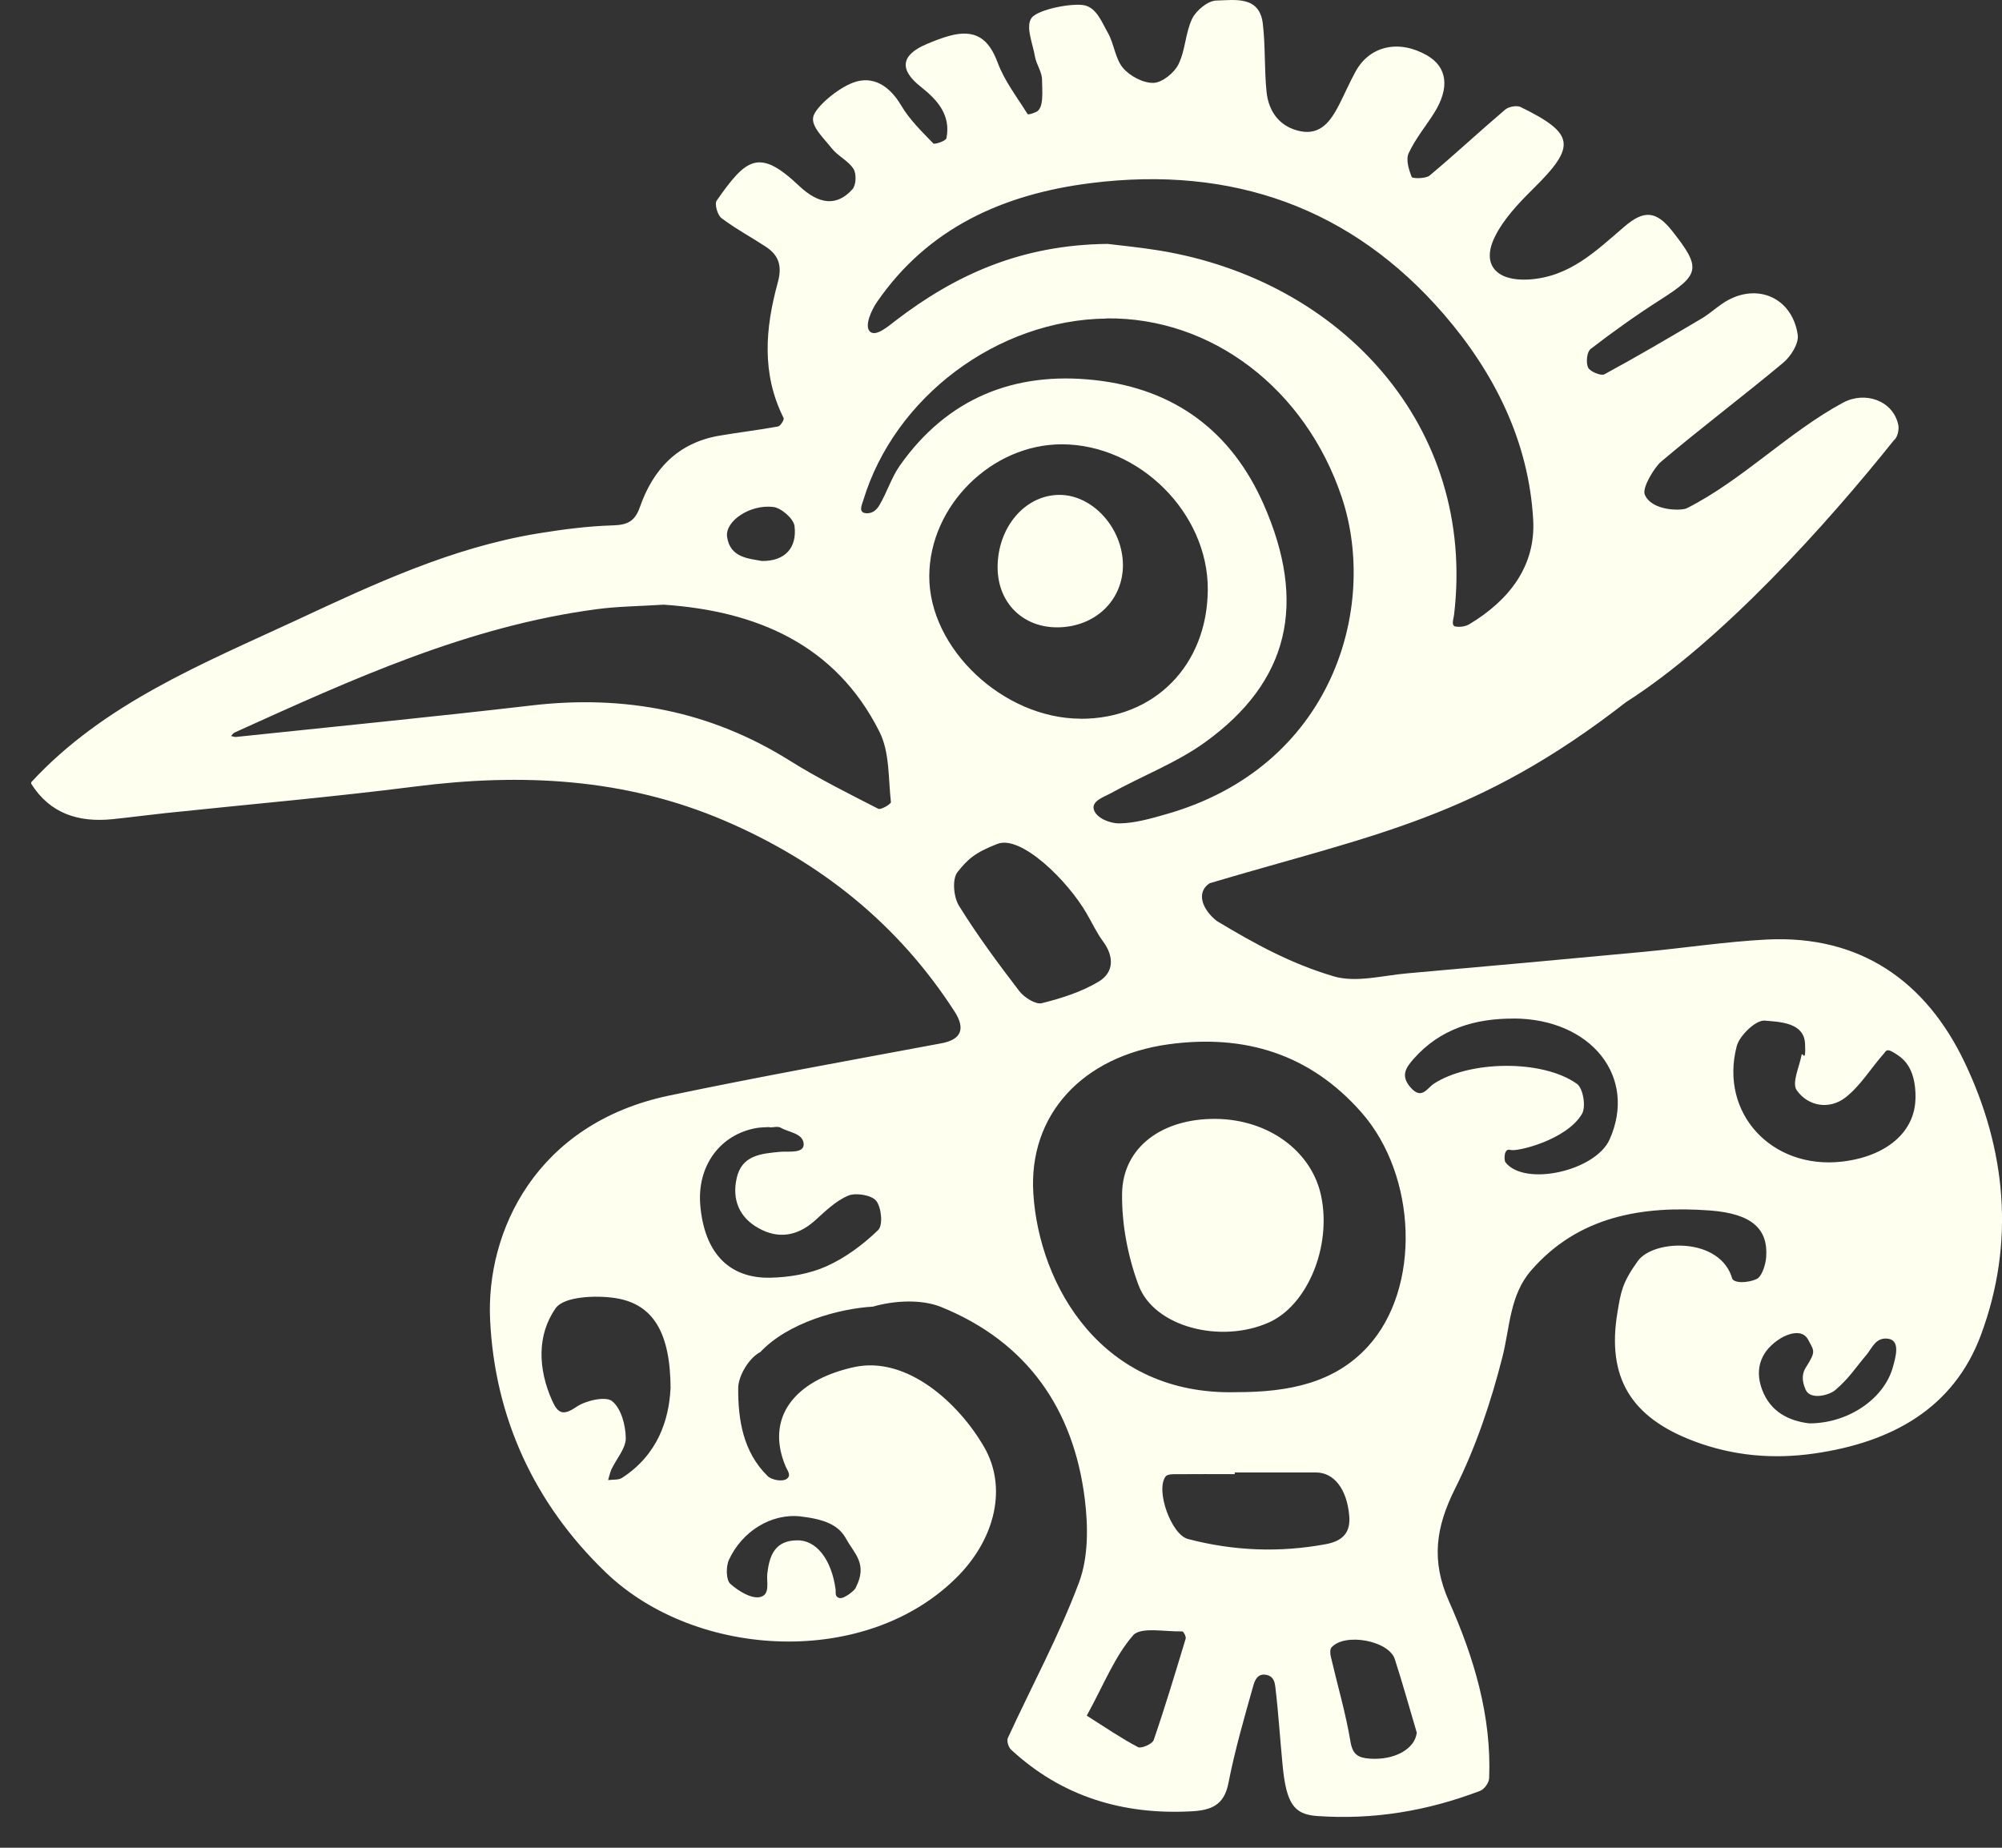 <svg xmlns="http://www.w3.org/2000/svg" width="52" height="48" viewBox="0 0 52 48" fill="none"><rect x="0" y="0" width="52" height="48" fill="#333333" stroke="none"/><path d="M27.486 16.297C28.455 16.281 29.171 15.589 29.167 14.673C29.161 13.713 28.375 12.85 27.512 12.856C26.619 12.861 25.906 13.705 25.912 14.748C25.918 15.666 26.575 16.311 27.488 16.297M29.145 31.012C29.135 31.804 29.294 32.635 29.571 33.382C29.972 34.469 31.698 34.912 32.952 34.357C33.957 33.914 34.591 32.386 34.316 31.072C34.074 29.904 32.946 29.078 31.577 29.066C30.187 29.053 29.159 29.802 29.145 31.012ZM19.8 14.573C20.38 14.577 20.707 14.24 20.637 13.665C20.613 13.473 20.292 13.193 20.081 13.169C19.473 13.099 18.829 13.542 18.885 13.944C18.963 14.497 19.461 14.509 19.802 14.575M20.799 39.393C20.029 39.306 19.278 39.783 18.937 40.512C18.853 40.691 18.855 41.042 18.971 41.146C19.174 41.326 19.537 41.559 19.772 41.479C20.007 41.399 19.906 41.081 19.93 40.877C19.985 40.408 20.127 40.02 20.701 40.014C21.181 40 21.592 40.477 21.704 41.287C21.714 41.365 21.674 41.471 21.797 41.512C21.919 41.553 22.236 41.285 22.23 41.236C22.541 40.63 22.194 40.363 21.987 39.991C21.827 39.7 21.574 39.481 20.803 39.395M46.987 36.975C47.994 36.983 48.951 36.339 49.172 35.492C49.228 35.279 49.373 34.824 49.045 34.777C48.72 34.73 48.628 35.018 48.484 35.19C48.158 35.575 48.048 35.781 47.675 36.106C47.512 36.249 47.025 36.373 46.902 36.106C46.78 35.839 46.822 35.655 46.902 35.528C47.179 35.092 47.119 35.098 46.965 34.802C46.81 34.506 46.419 34.661 46.248 34.767C45.767 35.065 45.556 35.528 45.767 36.094C45.983 36.679 46.465 36.91 46.987 36.975ZM36.801 45.016C36.612 44.377 36.434 43.736 36.229 43.101C36.074 42.618 34.931 42.408 34.585 42.795C34.541 42.844 34.549 42.959 34.567 43.036C34.738 43.771 34.953 44.499 35.077 45.242C35.133 45.583 35.28 45.663 35.577 45.685C36.215 45.73 36.745 45.44 36.799 45.016M28.228 44.569C28.72 44.879 29.127 45.16 29.561 45.387C29.643 45.43 29.932 45.303 29.966 45.203C30.265 44.332 30.53 43.45 30.797 42.567C30.813 42.514 30.738 42.379 30.708 42.379C30.269 42.393 29.629 42.255 29.432 42.481C28.951 43.034 28.674 43.756 28.228 44.567M32.071 38.253V38.294C31.541 38.294 31.009 38.292 30.48 38.296C30.409 38.296 30.309 38.31 30.275 38.355C30.008 38.714 30.423 39.865 30.855 39.979C32.037 40.289 33.227 40.338 34.435 40.114C34.89 40.03 35.083 39.8 35.045 39.375C34.985 38.681 34.648 38.251 34.182 38.251C33.478 38.251 32.775 38.251 32.071 38.251M19.987 29.292C19.987 29.292 19.987 29.282 19.987 29.278C19.876 29.286 19.762 29.284 19.654 29.302C18.7 29.468 18.102 30.292 18.189 31.31C18.293 32.527 18.919 33.212 20.005 33.192C20.496 33.182 21.02 33.094 21.464 32.896C21.959 32.675 22.419 32.331 22.808 31.955C22.939 31.829 22.896 31.374 22.76 31.196C22.645 31.047 22.232 30.976 22.034 31.059C21.704 31.196 21.43 31.472 21.157 31.716C20.707 32.114 20.211 32.192 19.698 31.902C19.198 31.622 19.011 31.159 19.134 30.608C19.266 30.008 19.766 29.968 20.27 29.921C20.476 29.902 20.9 29.976 20.874 29.706C20.848 29.437 20.484 29.416 20.276 29.294C20.203 29.253 20.085 29.288 19.987 29.288M39.317 26.46C38.302 26.456 37.407 26.729 36.718 27.506C36.51 27.743 36.375 27.947 36.638 28.249C36.925 28.58 37.066 28.27 37.242 28.153C38.157 27.553 40.051 27.513 40.956 28.153C41.121 28.268 41.199 28.749 41.091 28.935C40.696 29.613 39.401 29.927 39.229 29.872C39.056 29.817 39.062 30.145 39.104 30.196C39.606 30.833 41.444 30.419 41.809 29.598C42.532 27.976 41.332 26.466 39.315 26.458M17.418 36.071C17.412 34.624 16.971 33.871 15.977 33.72C15.47 33.643 14.651 33.68 14.436 33.98C13.943 34.675 13.973 35.565 14.342 36.386C14.492 36.722 14.627 36.785 14.978 36.543C15.221 36.379 15.735 36.265 15.899 36.398C16.136 36.59 16.25 37.026 16.254 37.359C16.256 37.626 16.014 37.892 15.885 38.163C15.843 38.253 15.825 38.353 15.795 38.449C15.917 38.432 16.064 38.451 16.156 38.392C17.085 37.792 17.376 36.883 17.416 36.071M49.754 28.533C49.766 27.664 49.371 27.456 49.182 27.339C48.993 27.221 48.977 27.321 48.933 27.368C48.594 27.749 48.325 28.207 47.93 28.513C47.512 28.835 46.961 28.739 46.668 28.321C46.535 28.133 46.736 27.717 46.794 27.407C46.814 27.302 46.912 27.662 46.884 27.108C46.856 26.552 46.204 26.547 45.837 26.513C45.61 26.492 45.185 26.896 45.11 27.176C44.655 28.917 46.019 30.384 47.842 30.176C48.999 30.043 49.74 29.404 49.752 28.535M25.91 21.921C25.302 22.154 25.124 22.338 24.871 22.654C24.727 22.835 24.767 23.299 24.907 23.527C25.383 24.296 25.924 25.027 26.476 25.747C26.603 25.911 26.898 26.1 27.06 26.06C27.572 25.933 28.098 25.766 28.543 25.496C28.934 25.258 28.941 24.849 28.651 24.456C28.485 24.233 28.367 23.974 28.226 23.733C27.729 22.87 26.52 21.688 25.912 21.921M28.07 18.672C29.986 18.676 31.361 17.279 31.371 15.316C31.381 13.33 29.597 11.55 27.59 11.542C25.762 11.536 24.146 13.134 24.137 14.962C24.127 16.846 26.057 18.666 28.07 18.67M17.254 15.707C16.607 15.748 16.052 15.752 15.508 15.824C12.151 16.266 9.129 17.656 6.098 19.027C6.058 19.044 6.032 19.087 6 19.119C6.042 19.128 6.086 19.148 6.129 19.144C8.691 18.874 11.256 18.623 13.814 18.325C16.226 18.044 18.456 18.47 20.514 19.76C21.253 20.223 22.038 20.613 22.814 21.011C22.878 21.044 23.147 20.886 23.141 20.837C23.071 20.223 23.111 19.542 22.844 19.011C21.698 16.726 19.628 15.873 17.254 15.709M28.74 8.275C25.912 8.308 23.235 10.306 22.421 13.003C22.393 13.099 22.288 13.305 22.477 13.33C22.666 13.356 22.78 13.228 22.84 13.126C23.039 12.793 23.153 12.405 23.376 12.089C24.602 10.355 26.334 9.64 28.445 9.875C30.526 10.106 31.993 11.222 32.819 13.095C33.957 15.673 33.482 17.705 31.306 19.278C30.564 19.815 29.671 20.152 28.858 20.603C28.682 20.701 28.34 20.807 28.413 21.035C28.485 21.264 28.848 21.391 29.065 21.39C29.466 21.386 29.872 21.27 30.265 21.158C34.625 19.933 35.807 15.766 34.85 12.914C33.905 10.098 31.469 8.238 28.74 8.271M28.768 6.336C29.067 6.373 29.587 6.422 30.102 6.506C34.836 7.275 38.348 11.075 37.768 15.972C37.756 16.072 37.682 16.26 37.812 16.277C37.944 16.295 38.073 16.27 38.169 16.213C39.201 15.591 39.891 14.703 39.823 13.501C39.708 11.471 38.823 9.695 37.505 8.167C35.111 5.396 32.009 4.298 28.345 4.755C26.067 5.039 24.104 5.918 22.778 7.847C22.637 8.051 22.441 8.473 22.599 8.616C22.758 8.757 23.085 8.463 23.274 8.32C24.827 7.132 26.535 6.359 28.768 6.336ZM32.123 36.165C33.492 36.165 34.668 35.92 35.526 34.983C36.921 33.461 36.805 30.539 35.364 28.9C34.028 27.378 32.326 26.857 30.347 27.129C28.12 27.437 26.709 28.959 26.84 31.006C26.992 33.39 28.613 36.263 32.123 36.165ZM0.801 20.331C2.695 18.274 5.252 17.248 7.724 16.099C9.727 15.165 11.735 14.228 13.951 13.861C14.603 13.754 15.263 13.667 15.921 13.648C16.31 13.636 16.493 13.536 16.622 13.169C16.961 12.199 17.597 11.505 18.684 11.318C19.192 11.232 19.704 11.171 20.209 11.079C20.272 11.067 20.374 10.902 20.354 10.859C19.774 9.706 19.878 8.522 20.201 7.343C20.318 6.922 20.239 6.638 19.892 6.41C19.511 6.159 19.104 5.941 18.741 5.667C18.634 5.586 18.554 5.298 18.616 5.21C19.385 4.11 19.714 3.843 20.751 4.824C21.277 5.322 21.738 5.363 22.14 4.918C22.238 4.81 22.25 4.516 22.168 4.386C22.034 4.175 21.759 4.053 21.602 3.851C21.399 3.592 21.058 3.282 21.125 3.029C21.189 2.777 21.747 2.302 22.156 2.147C22.68 1.951 23.111 2.237 23.408 2.741C23.623 3.106 23.942 3.416 24.241 3.726C24.275 3.761 24.568 3.661 24.582 3.592C24.704 2.996 24.353 2.598 23.92 2.257C23.348 1.808 23.396 1.427 24.078 1.141C24.271 1.061 24.466 0.982 24.666 0.929C25.334 0.751 25.682 1 25.916 1.633C26.089 2.098 26.408 2.512 26.675 2.939C26.693 2.969 26.691 3 26.908 2.91C27.125 2.82 27.066 2.353 27.066 2.071C27.066 1.871 26.918 1.674 26.882 1.469C26.823 1.123 26.633 0.692 26.793 0.467C26.954 0.243 27.875 0.065 28.182 0.141C28.489 0.219 28.619 0.578 28.774 0.849C28.939 1.137 28.963 1.518 29.167 1.763C29.344 1.974 29.693 2.161 29.96 2.153C30.187 2.147 30.498 1.894 30.608 1.673C30.791 1.308 30.787 0.855 30.965 0.486C31.07 0.27 31.375 0.018 31.593 0.014C32.069 0.004 32.717 -0.12 32.801 0.62C32.87 1.206 32.837 1.802 32.898 2.39C32.952 2.908 33.247 3.304 33.783 3.41C34.31 3.514 34.571 3.129 34.778 2.729C34.928 2.437 35.057 2.133 35.217 1.845C35.587 1.184 36.343 1.023 37.066 1.439C37.593 1.743 37.662 2.282 37.248 2.939C37.027 3.288 36.758 3.612 36.588 3.982C36.512 4.147 36.592 4.406 36.668 4.598C36.686 4.641 37.029 4.645 37.132 4.561C37.798 4.004 38.434 3.41 39.096 2.847C39.185 2.771 39.395 2.731 39.496 2.78C40.908 3.471 40.944 3.798 39.827 4.9C39.441 5.283 39.042 5.7 38.815 6.177C38.476 6.892 38.888 7.308 39.702 7.261C40.778 7.198 41.464 6.508 42.197 5.883C42.702 5.451 43.019 5.475 43.435 6.002C44.195 6.965 44.155 7.13 43.132 7.783C42.508 8.181 41.904 8.612 41.318 9.063C41.217 9.14 41.189 9.416 41.249 9.548C41.296 9.651 41.583 9.771 41.671 9.724C42.524 9.263 43.358 8.771 44.191 8.279C44.382 8.167 44.548 8.016 44.731 7.891C45.57 7.314 46.543 7.691 46.694 8.695C46.728 8.92 46.517 9.257 46.316 9.424C45.269 10.299 44.175 11.12 43.134 12.003C42.993 12.122 42.642 12.663 42.722 12.85C42.905 13.279 43.674 13.273 43.814 13.203C45.261 12.471 46.445 11.23 47.87 10.461C48.44 10.153 49.17 10.402 49.306 11.036C49.332 11.159 49.286 11.367 49.194 11.434C47.45 13.618 44.709 16.664 42.237 18.238C38.356 21.26 35.689 21.674 31.417 22.945C31.058 23.186 31.23 23.629 31.605 23.925C32.605 24.525 33.52 25.029 34.639 25.362C35.219 25.535 35.92 25.339 36.564 25.284C38.611 25.105 40.657 24.917 42.704 24.725C43.766 24.625 44.821 24.462 45.885 24.407C48.343 24.282 50.031 25.519 51.018 27.574C52.11 29.847 52.346 32.278 51.452 34.681C50.739 36.596 49.126 37.469 47.133 37.757C46.063 37.912 45.02 37.822 44.007 37.441C42.363 36.824 41.725 35.786 42.014 34.078C42.102 33.563 42.13 33.329 42.54 32.759C42.949 32.188 44.693 32.129 44.996 33.225C45.1 33.374 45.562 33.29 45.67 33.198C45.777 33.106 45.863 32.839 45.875 32.653C45.925 31.935 45.52 31.527 44.41 31.445C42.658 31.316 40.995 31.592 39.771 33.002C39.209 33.647 39.221 34.482 39.022 35.259C38.725 36.426 38.334 37.592 37.794 38.671C37.292 39.673 37.166 40.544 37.636 41.599C38.282 43.05 38.745 44.577 38.679 46.197C38.675 46.311 38.553 46.481 38.444 46.522C37.082 47.042 35.671 47.281 34.204 47.175C33.612 47.132 33.411 46.856 33.315 45.864C33.249 45.185 33.207 44.505 33.126 43.826C33.112 43.711 33.086 43.534 32.87 43.505C32.653 43.473 32.585 43.675 32.553 43.791C32.316 44.63 32.073 45.471 31.906 46.326C31.794 46.899 31.451 47.028 30.939 47.054C29.151 47.148 27.574 46.666 26.262 45.452C26.193 45.389 26.143 45.222 26.179 45.146C26.797 43.801 27.51 42.489 28.027 41.106C28.272 40.45 28.264 39.649 28.176 38.938C27.887 36.616 26.689 34.861 24.442 33.951C23.932 33.745 23.22 33.784 22.674 33.943C21.811 33.992 20.476 34.349 19.748 35.124C19.459 35.269 19.176 35.739 19.174 36.061C19.17 36.883 19.3 37.72 19.941 38.347C20.035 38.44 20.324 38.506 20.442 38.412C20.561 38.318 20.442 38.187 20.404 38.09C19.88 36.84 20.615 35.863 22.174 35.516C23.549 35.21 24.901 36.445 25.561 37.589C26.171 38.642 25.84 39.959 24.899 40.926C22.553 43.336 18.098 43.114 15.742 40.855C13.868 39.057 12.849 36.808 12.73 34.284C12.622 31.99 13.921 29.186 17.38 28.46C19.73 27.968 22.094 27.543 24.454 27.102C24.959 27.008 25.09 26.733 24.791 26.272C23.33 24.009 21.315 22.388 18.815 21.317C16.226 20.209 13.537 20.08 10.776 20.433C8.621 20.707 6.456 20.895 4.294 21.123C3.837 21.172 3.381 21.233 2.924 21.28C2.041 21.37 1.3 21.137 0.811 20.36V20.319L0.801 20.331Z" fill="#FFFFEF"></path></svg>